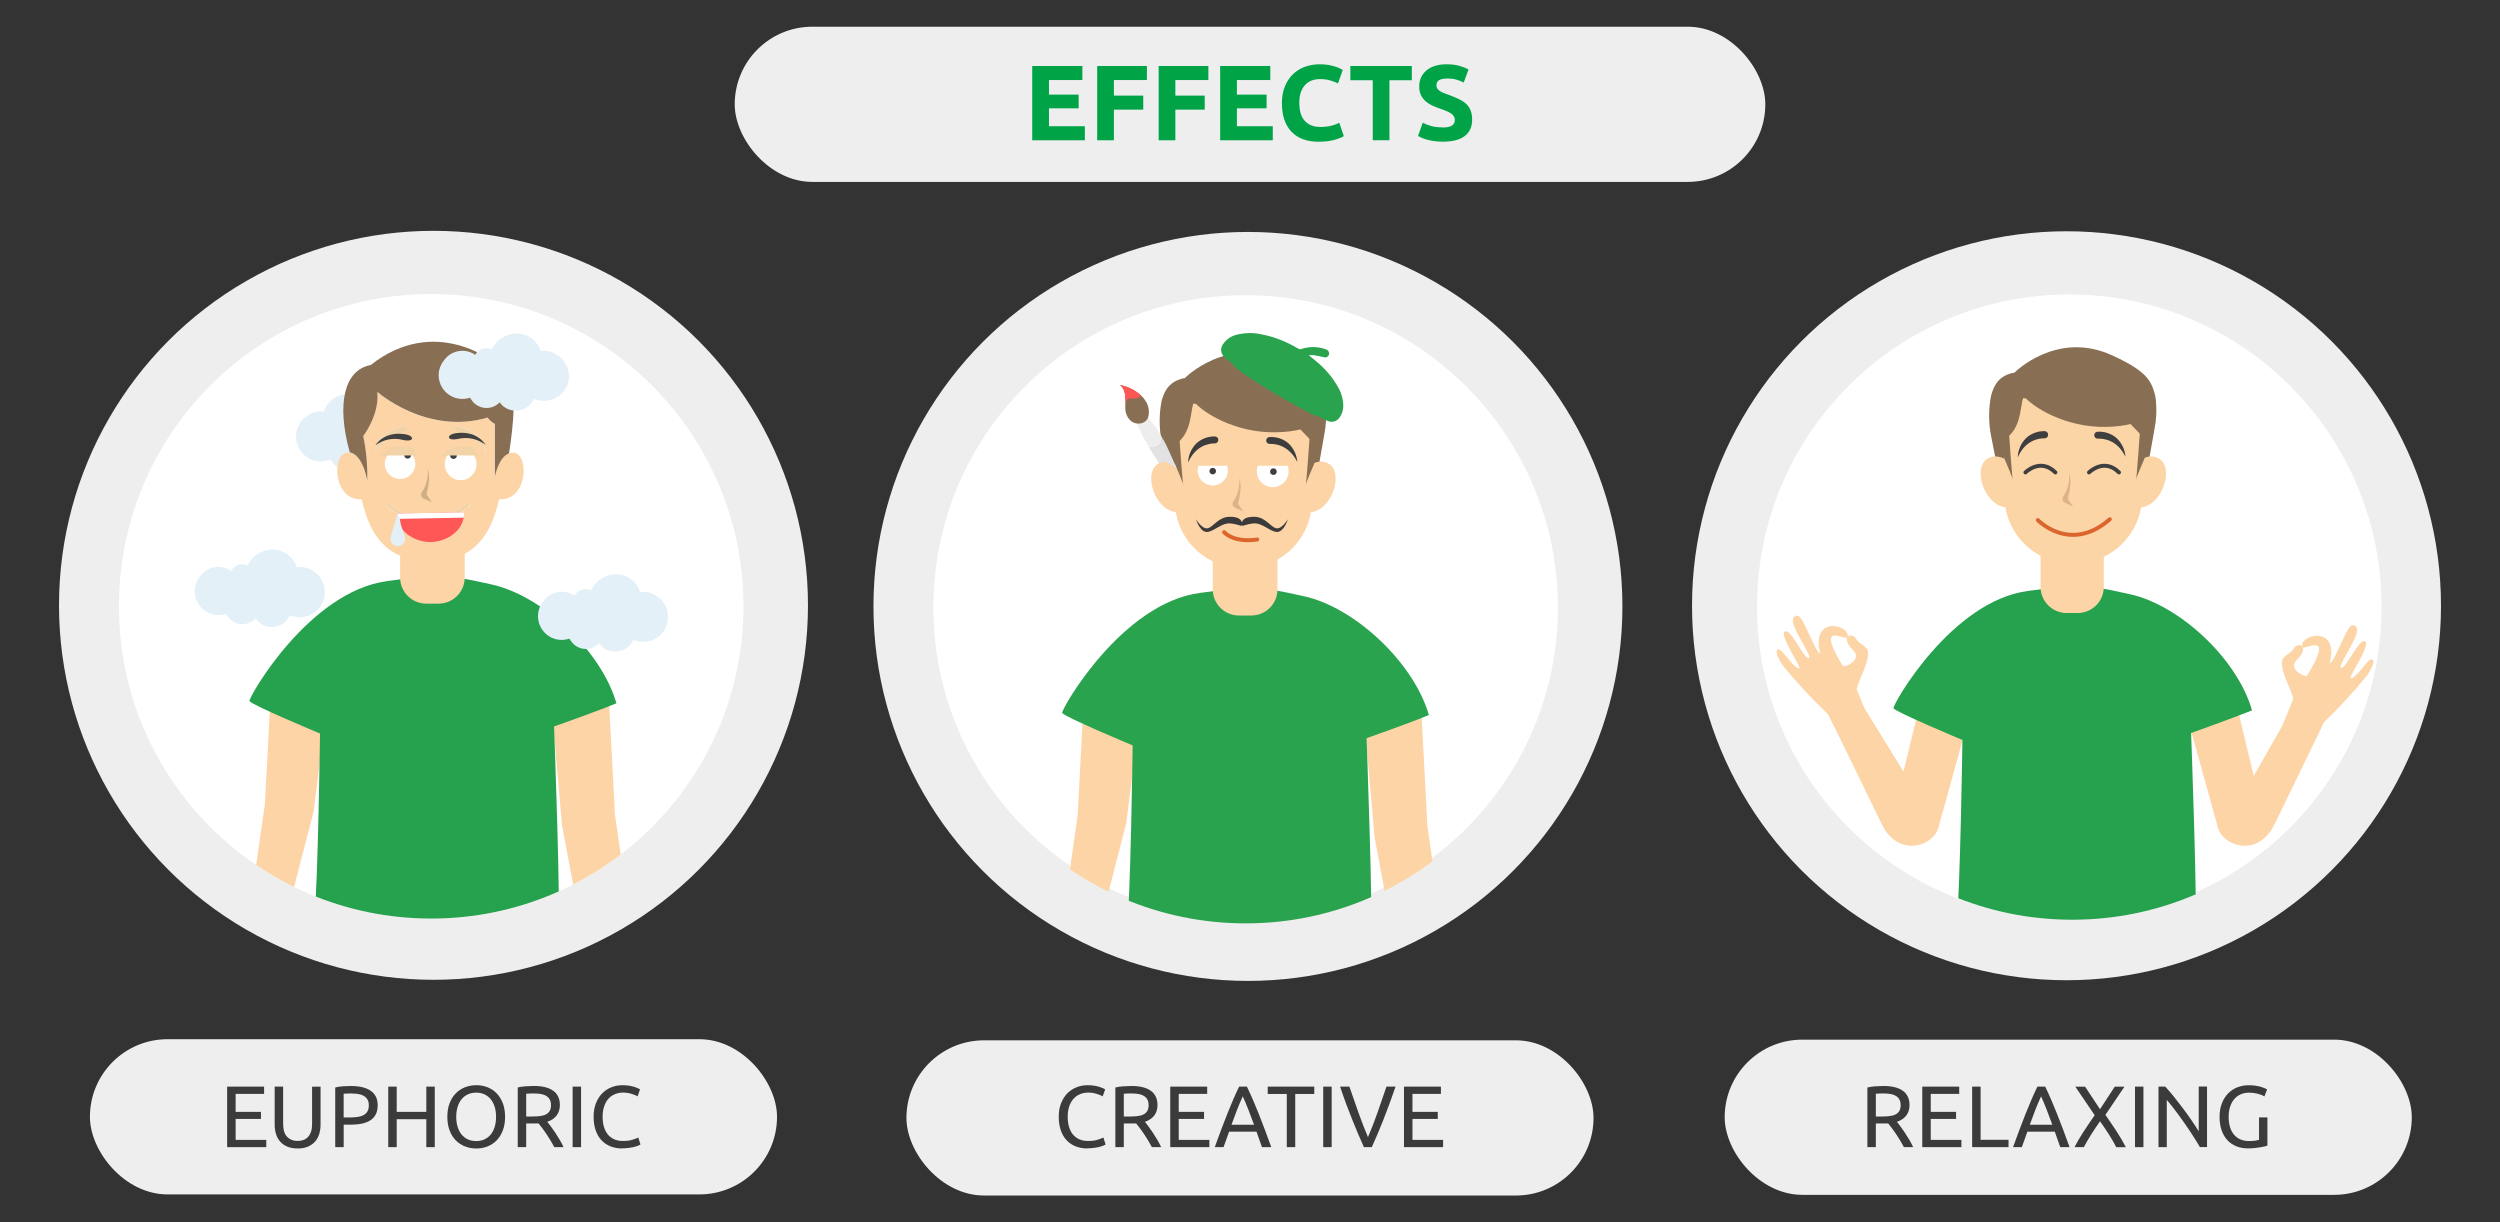 <?xml version="1.0" encoding="UTF-8"?>
<svg id="_Слой_1" data-name="Слой 1" xmlns="http://www.w3.org/2000/svg" width="630" height="308" xmlns:xlink="http://www.w3.org/1999/xlink" viewBox="0 0 630 308">
  <rect x="0" y="0" width="630" height="308" fill="#333333" stroke="none"/>
  <defs>
    <style>
      .cls-1 {
        stroke: #3f3f3f;
      }

      .cls-1, .cls-2, .cls-3, .cls-4 {
        stroke-linecap: round;
        stroke-linejoin: round;
      }

      .cls-1, .cls-2, .cls-3, .cls-4, .cls-5 {
        fill: none;
      }

      .cls-2 {
        stroke: #414141;
      }

      .cls-3 {
        stroke: #db652d;
      }

      .cls-4 {
        stroke: #c06534;
      }

      .cls-6 {
        clip-path: url(#clippath);
      }

      .cls-5, .cls-7, .cls-8, .cls-9, .cls-10, .cls-11, .cls-12, .cls-13, .cls-14, .cls-15, .cls-16, .cls-17, .cls-18, .cls-19, .cls-20, .cls-21, .cls-22, .cls-23, .cls-24, .cls-25, .cls-26, .cls-27, .cls-28, .cls-29 {
        stroke-width: 0px;
      }

      .cls-30 {
        clip-path: url(#clippath-1);
      }

      .cls-31 {
        clip-path: url(#clippath-3);
      }

      .cls-32 {
        clip-path: url(#clippath-2);
      }

      .cls-7 {
        fill: #2aa34f;
      }

      .cls-8 {
        fill: #26a14e;
      }

      .cls-9 {
        fill: #886e52;
      }

      .cls-10 {
        fill: #3b3b3b;
      }

      .cls-11 {
        fill: #3d3d3d;
      }

      .cls-12 {
        fill: #3f3f3f;
      }

      .cls-13 {
        fill: #414141;
      }

      .cls-14 {
        fill: #ddb388;
      }

      .cls-15 {
        fill: #dcb287;
      }

      .cls-16 {
        fill: #cfaf86;
      }

      .cls-17 {
        fill: #cfaf87;
      }

      .cls-18 {
        fill: #806e54;
      }

      .cls-19 {
        fill: #00a447;
      }

      .cls-20 {
        fill: #fff;
      }

      .cls-21 {
        fill: #ededed;
      }

      .cls-22 {
        fill: #f0d2a6;
      }

      .cls-23 {
        fill: #e4f0f8;
      }

      .cls-24 {
        fill: #e2e2e2;
      }

      .cls-25 {
        fill: #fcd4a6;
      }

      .cls-26 {
        fill: #fcd5a7;
      }

      .cls-27 {
        fill: #eee;
      }

      .cls-28 {
        fill: #f1d3a7;
      }

      .cls-29 {
        fill: #ff5656;
      }
    </style>
    <clipPath id="clippath">
      <path class="cls-5" d="m54.75,211.33s20.03,8.14,52.6,8.18c36.18.05,60.24-9.2,60.24-9.2l15.93-162.56-142.93,22.49,14.16,141.09Z"/>
    </clipPath>
    <clipPath id="clippath-1">
      <circle class="cls-5" cx="108.66" cy="152.79" r="78.69"/>
    </clipPath>
    <clipPath id="clippath-2">
      <circle class="cls-5" cx="522.19" cy="153.08" r="78.69"/>
    </clipPath>
    <clipPath id="clippath-3">
      <circle class="cls-5" cx="313.9" cy="154" r="78.69"/>
    </clipPath>
  </defs>
  <g class="cls-6">
    <g>
      <polygon class="cls-25" points="71.02 174.55 69.43 204.85 65.52 232.23 74.19 232.23 80.8 206.7 84.22 179.8 71.02 174.55"/>
      <g>
        <polygon class="cls-25" points="149.7 176.98 151.29 207.28 155.2 234.66 143.58 234.66 138.91 209.81 136.5 182.23 149.7 176.98"/>
        <path class="cls-8" d="m98.02,152.74c11.94-1.58,11.97-1.99,24.46.79,11.82,2.63,25.6,15.46,29.15,27.79-4.72,1.95-14.58,5.41-14.58,5.41,0,0,1.67,45.48.95,46.41-.99,1.3-41.15,3.92-57.1.48.98-10.79,1.42-45.23,1.42-45.23,0,0-16.24-6.78-16.5-7.61-.29-.92,13.87-25.63,32.19-28.05Z"/>
        <path class="cls-25" d="m101.03,142.87h15.14v8.56c0,3.63-2.95,6.58-6.58,6.58h-1.98c-3.63,0-6.58-2.95-6.58-6.58v-8.56h0Z"/>
        <path class="cls-18" d="m128.06,109.13c-.92-3.34-2.1-5.49-9.84-9.01-12.78-5.81-22.39,3.97-22.39,3.97-3.53.66-4.7,2.83-5.38,5.29-.72,2.63-.47,7.27,0,9.26l2.56,12.83,2.46-11.98c2.42-7.88,6.09-11.09,6.09-11.09l11.68-.93,12.39,22.86,2.41-13.53c.31-1.72.43-3.46.34-5.2-.06-1.01-.16-1.88-.32-2.46Z"/>
        <path class="cls-22" d="m95.48,125.27s-3.43-3.36-6.17-1.17c-3.24,2.59.15,11.9,5.89,10.91l.28-9.74Z"/>
        <path class="cls-22" d="m123.17,125.27s3.43-3.36,6.17-1.17c3.24,2.59-.15,11.9-5.89,10.91l-.28-9.74Z"/>
        <path class="cls-22" d="m109.62,147.92h-.63c-8.54,0-15.47-6.93-15.47-15.47v-13.79l4.26-8.68,20.71,1.8,6.6,6.88v13.79c0,8.54-6.93,15.47-15.47,15.47Z"/>
        <path class="cls-17" d="m108.4,127.62s0,.06.01.16c.03.47-.07,1.9-.55,3.17-.25.66-.54,1.19-.84,1.61-.34.49-.17,1.16.37,1.42l1.91.86-1-1.43c-.15-.22-.21-.49-.15-.75.19-.84.58-2.41.55-3.41-.03-1.31-.37-2.18-.37-2.18"/>
        <path class="cls-12" d="m96.99,123.78s.82-2.72,3.07-3.72c2.09-.93,3.73-.62,4.58-.32.37.13.58.52.51.9h0c-.09.46-.55.74-1,.61-1.42-.4-4.45-.73-7.16,2.53Z"/>
        <path class="cls-12" d="m120.27,124.07s-.55-2.78-2.69-4.01c-1.98-1.14-3.65-.99-4.53-.77-.38.09-.63.46-.59.85h0c.05.46.47.79.93.71,1.45-.26,4.5-.28,6.88,3.23Z"/>
        <path class="cls-18" d="m126.01,106.55c-.44.15-14.61-3.78-14.61-3.78l-12.43,3.78s0,0,0,.02c-10.93,2.96-6.11,13.31-6.11,13.31,4.5-2.31,4.17-7.05,5.02-10.45,1.99,2.61,9.61,7.38,18.98,7.2,9.6-.19,10.68-3.92,10.68-3.92,0,0-1.1-6.29-1.54-6.15Z"/>
        <path class="cls-18" d="m93.52,123.92s2.11,4.8,1.96,5.03-.97-11.85-.97-11.85l-1.75,2.64.77,4.19Z"/>
        <path class="cls-18" d="m125.62,123.92s-2.11,4.8-1.96,5.03.97-11.85.97-11.85l1.75,2.64-.77,4.19Z"/>
        <polyline class="cls-2" points="116.02 125.08 113.87 126.86 116.02 128.14"/>
        <polyline class="cls-2" points="101.65 125.08 103.81 126.86 101.65 128.14"/>
        <path class="cls-4" d="m102.84,140.11s6.53-4.08,12.72,0"/>
      </g>
    </g>
  </g>
  <circle class="cls-27" cx="520.76" cy="152.65" r="94.37"/>
  <circle class="cls-20" cx="521.47" cy="152.9" r="78.69"/>
  <rect class="cls-27" x="185.15" y="6.73" width="259.71" height="39.11" rx="19.56" ry="19.56"/>
  <rect class="cls-27" x="228.42" y="262.16" width="173.15" height="39.11" rx="19.56" ry="19.56"/>
  <circle class="cls-27" cx="314.48" cy="152.82" r="94.37"/>
  <circle class="cls-20" cx="313.9" cy="153.08" r="78.69"/>
  <rect class="cls-27" x="434.62" y="261.99" width="173.15" height="39.11" rx="19.56" ry="19.56"/>
  <g>
    <path class="cls-10" d="m478.03,282.7c.23.29.53.68.89,1.16s.73,1,1.11,1.58c.38.58.76,1.18,1.13,1.81.37.63.69,1.24.96,1.83h-2.33c-.29-.56-.61-1.12-.96-1.69-.34-.57-.69-1.12-1.04-1.64-.35-.52-.7-1.01-1.04-1.46-.34-.45-.66-.85-.94-1.19-.19.02-.38.02-.58.02h-2.52v5.96h-2.13v-15.03c.6-.15,1.27-.25,2.01-.3.74-.05,1.42-.08,2.04-.08,2.14,0,3.77.4,4.89,1.21,1.12.81,1.68,2.01,1.68,3.61,0,1.01-.27,1.88-.8,2.6-.54.72-1.32,1.25-2.36,1.61Zm-3.23-7.15c-.91,0-1.61.02-2.09.07v5.74h1.52c.73,0,1.39-.04,1.98-.11.59-.07,1.08-.21,1.48-.42s.72-.5.94-.87.33-.87.33-1.48c0-.57-.11-1.05-.33-1.43-.22-.38-.52-.68-.89-.9-.37-.22-.81-.37-1.32-.46-.51-.09-1.04-.13-1.62-.13Z"/>
    <path class="cls-10" d="m484.41,289.08v-15.25h9.31v1.83h-7.17v4.53h6.38v1.78h-6.38v5.28h7.72v1.83h-9.86Z"/>
    <path class="cls-10" d="m506.15,287.23v1.85h-9.17v-15.25h2.13v13.4h7.04Z"/>
    <path class="cls-10" d="m519.19,289.08c-.25-.66-.48-1.31-.7-1.95-.22-.64-.45-1.29-.68-1.95h-6.91l-1.39,3.89h-2.22c.59-1.61,1.14-3.11,1.65-4.48.51-1.37,1.01-2.67,1.51-3.91.49-1.23.98-2.41,1.46-3.53.48-1.12.99-2.23,1.52-3.33h1.96c.53,1.1,1.03,2.21,1.52,3.33.48,1.12.97,2.3,1.46,3.53.49,1.23.99,2.53,1.51,3.91.51,1.37,1.06,2.86,1.65,4.48h-2.33Zm-2-5.65c-.47-1.28-.94-2.51-1.4-3.71-.46-1.2-.94-2.34-1.44-3.44-.51,1.1-1,2.25-1.46,3.44-.46,1.2-.92,2.43-1.38,3.71h5.68Z"/>
    <path class="cls-10" d="m533.29,289.08c-.22-.44-.48-.93-.79-1.46-.31-.54-.65-1.09-1.01-1.67-.37-.58-.75-1.16-1.14-1.74-.4-.58-.78-1.12-1.14-1.64-.37.51-.75,1.06-1.14,1.64-.4.58-.77,1.16-1.13,1.74s-.7,1.14-1.01,1.67c-.32.54-.58,1.02-.8,1.46h-2.35c.66-1.29,1.43-2.6,2.3-3.94.87-1.33,1.8-2.71,2.78-4.11l-4.88-7.19h2.46l3.76,5.68,3.72-5.68h2.44l-4.8,7.11c1,1.42,1.94,2.81,2.82,4.16.88,1.35,1.66,2.68,2.33,3.98h-2.4Z"/>
    <path class="cls-10" d="m538.02,273.83h2.13v15.25h-2.13v-15.25Z"/>
    <path class="cls-10" d="m554.39,289.08c-.32-.54-.69-1.15-1.11-1.83-.42-.67-.87-1.38-1.35-2.1-.48-.73-.99-1.46-1.51-2.21-.52-.75-1.04-1.47-1.55-2.17-.51-.7-1.01-1.35-1.5-1.97-.48-.62-.93-1.16-1.34-1.63v11.9h-2.09v-15.25h1.69c.69.73,1.43,1.59,2.21,2.56.78.98,1.56,1.98,2.33,3.01.77,1.03,1.5,2.05,2.18,3.05.68,1,1.26,1.88,1.73,2.66v-11.29h2.09v15.25h-1.78Z"/>
    <path class="cls-10" d="m569.26,281.58h2.13v7.13c-.18.06-.43.12-.76.2-.33.07-.71.15-1.14.22s-.91.14-1.42.19c-.51.05-1.03.08-1.56.08-1.07,0-2.05-.18-2.93-.53-.88-.35-1.64-.87-2.27-1.54-.63-.67-1.12-1.5-1.46-2.49-.34-.98-.52-2.11-.52-3.39s.19-2.41.58-3.4.91-1.82,1.57-2.5c.66-.67,1.43-1.19,2.32-1.54.89-.35,1.84-.53,2.85-.53.69,0,1.3.04,1.84.13s.99.19,1.38.31c.38.12.69.24.94.35s.41.21.5.26l-.68,1.78c-.43-.28-.99-.51-1.69-.69-.7-.18-1.42-.27-2.16-.27-.78,0-1.49.14-2.12.42-.64.28-1.18.68-1.63,1.21-.45.53-.8,1.17-1.04,1.92-.25.75-.37,1.6-.37,2.54s.11,1.74.32,2.49c.21.75.54,1.39.97,1.93.43.54.97.95,1.61,1.24.64.29,1.39.44,2.25.44.62,0,1.14-.03,1.57-.1.43-.07.74-.13.94-.19v-5.68Z"/>
  </g>
  <rect class="cls-27" x="22.66" y="261.88" width="173.15" height="39.11" rx="19.56" ry="19.56"/>
  <g>
    <path class="cls-10" d="m57.24,289.08v-15.25h9.31v1.83h-7.17v4.53h6.38v1.78h-6.38v5.28h7.72v1.83h-9.86Z"/>
    <path class="cls-10" d="m75,289.41c-1,0-1.86-.15-2.6-.46-.73-.31-1.33-.73-1.8-1.27s-.82-1.17-1.04-1.9c-.23-.73-.34-1.53-.34-2.38v-9.57h2.13v9.33c0,1.53.34,2.63,1.01,3.32s1.55,1.04,2.64,1.04c.54,0,1.04-.09,1.48-.25s.83-.43,1.16-.78c.32-.35.57-.8.75-1.35.18-.55.26-1.21.26-1.97v-9.33h2.13v9.57c0,.85-.11,1.64-.34,2.38-.23.73-.58,1.37-1.06,1.9s-1.08.96-1.8,1.27c-.73.31-1.59.46-2.58.46Z"/>
    <path class="cls-10" d="m88.51,273.68c2.14,0,3.79.41,4.94,1.22,1.15.81,1.73,2.03,1.73,3.64,0,.88-.16,1.63-.47,2.25-.32.62-.77,1.13-1.36,1.52-.59.39-1.32.67-2.17.85s-1.81.26-2.88.26h-1.69v5.65h-2.13v-15.03c.6-.15,1.27-.25,2.01-.3.74-.05,1.42-.08,2.04-.08Zm.18,1.87c-.91,0-1.61.02-2.09.07v5.98h1.61c.73,0,1.39-.05,1.98-.14.59-.09,1.08-.26,1.48-.48.4-.23.71-.54.94-.93.22-.4.33-.9.33-1.52s-.11-1.07-.34-1.45c-.23-.38-.54-.69-.92-.91-.39-.23-.84-.38-1.35-.47-.51-.09-1.06-.13-1.63-.13Z"/>
    <path class="cls-10" d="m107.43,273.83h2.13v15.25h-2.13v-7.04h-7.46v7.04h-2.13v-15.25h2.13v6.36h7.46v-6.36Z"/>
    <path class="cls-10" d="m112.73,281.45c0-1.31.19-2.46.58-3.46.39-1,.92-1.83,1.58-2.5.67-.67,1.44-1.17,2.33-1.51.89-.34,1.83-.51,2.83-.51s1.91.17,2.78.51c.87.34,1.64.84,2.3,1.51.66.67,1.18,1.5,1.57,2.5.39,1,.58,2.15.58,3.46s-.19,2.46-.58,3.45c-.39,1-.91,1.83-1.57,2.5-.66.67-1.43,1.17-2.3,1.51-.87.34-1.8.51-2.78.51s-1.94-.17-2.83-.51c-.89-.34-1.67-.84-2.33-1.51-.67-.67-1.2-1.5-1.58-2.5-.39-1-.58-2.15-.58-3.45Zm2.24,0c0,.92.12,1.76.35,2.52.23.76.57,1.4,1,1.93s.96.94,1.58,1.22c.62.29,1.32.43,2.1.43s1.47-.14,2.09-.43c.62-.29,1.14-.69,1.57-1.22s.77-1.17,1-1.93c.23-.75.35-1.59.35-2.52s-.12-1.76-.35-2.52-.57-1.4-1-1.93c-.43-.53-.96-.93-1.57-1.22-.62-.29-1.31-.43-2.09-.43s-1.48.14-2.1.43c-.62.29-1.15.69-1.58,1.22-.43.53-.77,1.17-1,1.93s-.35,1.6-.35,2.52Z"/>
    <path class="cls-10" d="m137.92,282.7c.23.29.53.68.89,1.15s.73,1,1.11,1.58c.38.58.76,1.19,1.13,1.81.37.63.69,1.24.96,1.83h-2.33c-.29-.56-.61-1.12-.96-1.69-.34-.57-.69-1.12-1.04-1.64-.35-.52-.7-1.01-1.04-1.46-.35-.46-.66-.85-.94-1.19-.19.02-.38.02-.58.02h-2.52v5.96h-2.13v-15.03c.6-.15,1.27-.25,2.01-.3.74-.05,1.42-.08,2.04-.08,2.14,0,3.77.4,4.89,1.21s1.68,2.01,1.68,3.61c0,1.01-.27,1.88-.8,2.6-.54.72-1.32,1.25-2.37,1.61Zm-3.23-7.15c-.91,0-1.61.02-2.09.07v5.74h1.52c.73,0,1.39-.04,1.98-.11.59-.07,1.08-.21,1.48-.42s.71-.49.94-.87c.22-.37.33-.87.33-1.48,0-.57-.11-1.05-.33-1.43-.22-.38-.52-.68-.89-.9s-.81-.37-1.32-.46c-.51-.09-1.04-.13-1.62-.13Z"/>
    <path class="cls-10" d="m144.3,273.83h2.13v15.25h-2.13v-15.25Z"/>
    <path class="cls-10" d="m156.77,289.41c-1.07,0-2.05-.18-2.93-.53-.88-.35-1.64-.87-2.27-1.54-.63-.67-1.12-1.51-1.46-2.5s-.52-2.12-.52-3.4.19-2.41.58-3.4c.39-.99.91-1.82,1.57-2.5.66-.67,1.43-1.19,2.31-1.54.88-.35,1.82-.53,2.82-.53.63,0,1.2.04,1.71.13s.95.19,1.32.31c.37.12.68.24.91.35.23.12.4.21.48.26l-.62,1.76c-.13-.09-.32-.18-.57-.29-.25-.1-.53-.21-.85-.31-.32-.1-.66-.19-1.03-.25s-.75-.1-1.13-.1c-.81,0-1.53.14-2.18.42-.65.28-1.2.68-1.65,1.21-.46.53-.8,1.17-1.04,1.93-.24.75-.36,1.6-.36,2.54s.11,1.74.32,2.48c.21.75.53,1.39.96,1.93.42.54.96.95,1.59,1.24.64.29,1.38.44,2.23.44.98,0,1.8-.1,2.44-.31s1.13-.39,1.45-.55l.55,1.76c-.1.07-.29.16-.55.27-.26.11-.59.22-.99.32-.4.1-.86.19-1.39.26-.53.07-1.1.11-1.72.11Z"/>
  </g>
  <circle class="cls-27" cx="109.24" cy="152.54" r="94.37"/>
  <circle class="cls-20" cx="108.66" cy="152.79" r="78.69"/>
  <g>
    <path class="cls-10" d="m273.98,289.41c-1.07,0-2.05-.18-2.93-.53-.88-.35-1.64-.87-2.27-1.54-.63-.67-1.12-1.51-1.46-2.5-.34-.99-.52-2.12-.52-3.4s.19-2.41.58-3.4.91-1.82,1.57-2.5c.66-.67,1.43-1.19,2.31-1.54.88-.35,1.82-.53,2.82-.53.63,0,1.2.04,1.71.13s.95.19,1.32.31c.37.12.68.24.91.35.23.12.4.21.48.26l-.62,1.76c-.13-.09-.32-.18-.57-.29-.25-.1-.53-.21-.85-.31s-.66-.19-1.03-.25c-.37-.07-.75-.1-1.13-.1-.81,0-1.53.14-2.18.42-.65.28-1.2.68-1.65,1.21-.46.53-.8,1.17-1.05,1.92-.24.75-.36,1.6-.36,2.54s.11,1.74.32,2.49c.21.75.53,1.39.96,1.93.43.54.96.95,1.6,1.24.64.29,1.38.44,2.23.44.98,0,1.8-.1,2.44-.31s1.13-.39,1.45-.55l.55,1.76c-.1.07-.29.17-.55.27-.26.11-.59.22-.99.32-.4.1-.86.19-1.39.26-.53.07-1.1.11-1.72.11Z"/>
    <path class="cls-10" d="m288.52,282.7c.23.29.53.68.89,1.16s.73,1,1.11,1.58c.38.58.76,1.18,1.13,1.81.37.63.69,1.24.96,1.83h-2.33c-.29-.56-.61-1.12-.96-1.69-.34-.57-.69-1.12-1.04-1.64-.35-.52-.7-1.01-1.04-1.46-.34-.45-.66-.85-.94-1.19-.19.02-.38.02-.58.02h-2.52v5.96h-2.13v-15.03c.6-.15,1.27-.25,2.01-.3.74-.05,1.42-.08,2.04-.08,2.14,0,3.77.4,4.89,1.21,1.12.81,1.68,2.01,1.68,3.61,0,1.01-.27,1.88-.8,2.6-.54.72-1.32,1.25-2.36,1.61Zm-3.23-7.15c-.91,0-1.61.02-2.09.07v5.74h1.52c.73,0,1.39-.04,1.98-.11.59-.07,1.08-.21,1.48-.42s.72-.5.94-.87.33-.87.33-1.48c0-.57-.11-1.05-.33-1.43-.22-.38-.52-.68-.89-.9-.37-.22-.81-.37-1.32-.46-.51-.09-1.04-.13-1.62-.13Z"/>
    <path class="cls-10" d="m294.9,289.08v-15.25h9.31v1.83h-7.17v4.53h6.38v1.78h-6.38v5.28h7.72v1.83h-9.86Z"/>
    <path class="cls-10" d="m318.02,289.08c-.25-.66-.48-1.31-.7-1.95-.22-.64-.45-1.29-.68-1.95h-6.91l-1.39,3.89h-2.22c.59-1.61,1.14-3.11,1.65-4.48.51-1.37,1.02-2.67,1.51-3.91.49-1.23.98-2.41,1.46-3.53.48-1.12.99-2.23,1.52-3.33h1.96c.53,1.1,1.03,2.21,1.52,3.33.48,1.12.97,2.3,1.46,3.53.49,1.23.99,2.53,1.51,3.91.51,1.37,1.06,2.86,1.65,4.48h-2.33Zm-2-5.65c-.47-1.28-.93-2.51-1.4-3.71-.46-1.2-.94-2.34-1.44-3.44-.51,1.1-1,2.25-1.46,3.44-.46,1.2-.92,2.43-1.38,3.71h5.68Z"/>
    <path class="cls-10" d="m331.2,273.83v1.85h-4.8v13.4h-2.13v-13.4h-4.8v-1.85h11.73Z"/>
    <path class="cls-10" d="m333.45,273.83h2.13v15.25h-2.13v-15.25Z"/>
    <path class="cls-10" d="m351.68,273.83c-.56,1.61-1.09,3.11-1.59,4.48-.51,1.37-1,2.67-1.49,3.9-.48,1.23-.96,2.41-1.44,3.53s-.96,2.23-1.46,3.33h-2c-.5-1.1-.99-2.21-1.46-3.33s-.96-2.3-1.45-3.53c-.49-1.23-.99-2.53-1.51-3.9-.51-1.37-1.04-2.86-1.58-4.48h2.35c.79,2.32,1.57,4.55,2.33,6.69s1.55,4.15,2.35,6.03c.81-1.86,1.59-3.87,2.35-6.02s1.53-4.38,2.31-6.7h2.29Z"/>
    <path class="cls-10" d="m353.8,289.08v-15.25h9.31v1.83h-7.17v4.53h6.38v1.78h-6.38v5.28h7.72v1.83h-9.86Z"/>
  </g>
  <g>
    <path class="cls-19" d="m260.12,35.34v-18.71h12.64v3.54h-8.42v3.67h7.48v3.46h-7.48v4.51h9.04v3.54h-13.26Z"/>
    <path class="cls-19" d="m276.49,35.34v-18.71h12.53v3.54h-8.32v3.92h7.4v3.54h-7.4v7.72h-4.21Z"/>
    <path class="cls-19" d="m291.98,35.34v-18.71h12.53v3.54h-8.32v3.92h7.4v3.54h-7.4v7.72h-4.21Z"/>
    <path class="cls-19" d="m307.48,35.34v-18.71h12.64v3.54h-8.42v3.67h7.48v3.46h-7.48v4.51h9.04v3.54h-13.26Z"/>
    <path class="cls-19" d="m332.38,35.72c-3.04,0-5.36-.85-6.95-2.54-1.59-1.69-2.39-4.09-2.39-7.21,0-1.55.24-2.93.73-4.14s1.15-2.24,2-3.08c.85-.84,1.85-1.47,3.02-1.9s2.44-.65,3.81-.65c.79,0,1.51.06,2.16.17.65.12,1.21.25,1.7.41.49.15.89.31,1.22.47.32.16.56.29.7.38l-1.21,3.4c-.58-.31-1.25-.57-2.01-.78-.77-.22-1.63-.32-2.61-.32-.65,0-1.28.11-1.9.32s-1.17.56-1.65,1.04-.86,1.09-1.15,1.85c-.29.76-.43,1.67-.43,2.75,0,.86.09,1.67.28,2.42.19.75.49,1.39.92,1.93.42.54.98.97,1.66,1.28.68.32,1.51.47,2.48.47.61,0,1.16-.04,1.65-.11.49-.07.92-.16,1.3-.26.38-.1.71-.21,1-.34s.55-.24.78-.35l1.16,3.38c-.59.36-1.43.68-2.51.97-1.08.29-2.33.43-3.75.43Z"/>
    <path class="cls-19" d="m355.78,16.63v3.59h-5.64v15.12h-4.21v-15.12h-5.64v-3.59h15.5Z"/>
    <path class="cls-19" d="m363.59,32.13c.59,0,1.08-.05,1.47-.15s.7-.23.93-.41c.23-.17.4-.37.49-.61.09-.23.13-.5.13-.78,0-.61-.29-1.12-.86-1.53s-1.57-.84-2.97-1.31c-.61-.22-1.22-.46-1.84-.74-.61-.28-1.16-.63-1.65-1.05-.49-.42-.88-.94-1.19-1.54-.31-.6-.46-1.34-.46-2.2s.16-1.64.49-2.33c.32-.69.78-1.28,1.38-1.77.59-.49,1.31-.86,2.16-1.12.85-.26,1.8-.39,2.86-.39,1.26,0,2.35.13,3.27.4.92.27,1.67.57,2.27.89l-1.21,3.32c-.52-.27-1.1-.51-1.74-.71s-1.41-.31-2.31-.31c-1.01,0-1.73.14-2.17.42-.44.28-.66.71-.66,1.28,0,.34.08.63.24.86.16.23.39.45.69.63.3.19.64.36,1.03.51.39.15.81.31,1.28.47.97.36,1.82.72,2.54,1.07.72.35,1.32.76,1.8,1.23.48.47.83,1.02,1.07,1.65.23.63.35,1.39.35,2.29,0,1.75-.61,3.1-1.84,4.06-1.22.96-3.07,1.44-5.54,1.44-.83,0-1.58-.05-2.24-.15-.67-.1-1.26-.22-1.77-.36-.51-.14-.96-.3-1.32-.46-.37-.16-.68-.32-.93-.46l1.19-3.35c.56.31,1.25.58,2.07.82.82.24,1.82.36,3.01.36Z"/>
  </g>
  <path class="cls-5" d="m48.75,217.89s22.13,8.99,58.11,9.04c39.97.05,66.54-10.16,66.54-10.16l17.6-179.58L33.11,62.03l15.64,155.86Z"/>
  <g class="cls-30">
    <g>
      <path class="cls-23" d="m81.84,148.71c-.14-1.65-.91-3.18-2.14-4.28l-1.37-.92c-1.03-.51-2.17-.73-3.31-.64l-.26.06c-.02-.05-.04-.11-.05-.16-1.17-3.35-4.84-5.11-8.18-3.93,0,0,0,0,0,0-.17.06-.33.12-.49.2-1.51.59-2.74,1.72-3.45,3.17-.05.1-.1.21-.14.31-.25-.11-.5-.2-.77-.26-1.11-.21-2.24.17-3,1-.17.19-.31.4-.43.63-2.36-1.65-5.58-1.27-7.48.89l-.25.31c-2.16,2.52-1.86,6.3.65,8.46,1.6,1.37,3.79,1.8,5.79,1.14.08.16.18.32.28.48l.1.11c.44.65,1.04,1.17,1.74,1.53,1.46.72,3.2.61,4.56-.3.27-.19.53-.41.76-.65l.76.86c.63.6,1.41,1.02,2.26,1.22.47.06.95.08,1.42.08l1.25-.26c1.3-.45,2.36-1.43,2.9-2.7.95.4,1.97.57,3,.5l1.61-.34c2.71-.95,4.45-3.6,4.23-6.47l.02-.04Z"/>
      <polygon class="cls-25" points="68.47 169.95 66.76 202.59 62.55 232.09 71.89 232.09 79.01 204.58 82.7 175.6 68.47 169.95"/>
      <polygon class="cls-25" points="153.25 172.57 154.96 205.21 159.17 234.71 146.65 234.71 141.62 207.93 139.03 178.21 153.25 172.57"/>
      <path class="cls-8" d="m97.57,146.44c12.86-1.7,12.9-2.14,26.35.85,12.74,2.83,27.59,16.66,31.42,29.94-5.09,2.1-15.71,5.84-15.71,5.84,0,0,1.8,49,1,50-1.07,1.39-44.34,4.22-61.52.51,1.06-11.62,1.54-48.73,1.54-48.73,0,0-17.5-7.3-17.78-8.19s14.97-27.61,34.7-30.22Z"/>
      <path class="cls-25" d="m100.8,135.81h16.31v9.73c0,3.63-2.95,6.57-6.58,6.58h-3.12c-3.63,0-6.58-2.95-6.58-6.58h0v-9.73h-.03Z"/>
      <g>
        <path class="cls-23" d="m74.62,109.53c.13-1.65.9-3.18,2.14-4.27l1.36-.92c1.02-.51,2.17-.73,3.31-.64h.27v-.16c.75-2.14,2.59-3.73,4.82-4.16,2.96-.52,5.92.94,7.31,3.61.05.1.1.2.14.31.24-.13.5-.21.77-.26,1.11-.22,2.25.16,3,1,.17.19.31.4.42.63.65-.46,1.39-.78,2.17-.93.98-.2,2-.12,2.94.22.92.32,1.73.87,2.38,1.6l.25.31c2.15,2.53,1.84,6.31-.69,8.46-1.58,1.34-3.74,1.77-5.71,1.14h0c-.09.16-.18.33-.28.49l-.1.11c-.91,1.36-2.48,2.12-4.11,2-.78-.07-1.54-.33-2.19-.77-.28-.19-.53-.4-.76-.64-.26.28-.51.57-.76.86-.66.57-1.46.97-2.32,1.14-.47.06-.95.08-1.42.08l-1.25-.26c-1.3-.46-2.35-1.45-2.9-2.71-.95.4-1.97.58-3,.51l-1.61-.34c-1.03-.37-1.94-.99-2.67-1.8-1.09-1.28-1.63-2.94-1.51-4.61Z"/>
        <g>
          <path class="cls-23" d="m99.97,115.3l.1-.11c.1-.16.19-.33.28-.49,2.08.73,4.39.25,6-1.26-1.5,2.08-4.17,2.95-6.61,2.16l.23-.3Z"/>
          <path class="cls-23" d="m92.87,115.89c.23.24.48.46.76.65,1.36.91,3.1,1.02,4.56.3.33-.18.65-.39.94-.63-.92,1.32-2.47,2.06-4.07,1.94-.78-.07-1.54-.33-2.19-.77-.28-.18-.53-.4-.75-.64l.75-.85Z"/>
        </g>
      </g>
      <path class="cls-25" d="m129.41,114.08c-.4-.03-.8.03-1.18.17-2.69,1-3.58,5.91-3.58,5.91v-13.34c-.72-.38-1.35-.93-1.83-1.59-15.43,4.53-27.79-6.52-27.79-6.52.61,5.76-3.55,11.14-3.55,11.14.77,3.7,1.11,7.48,1,11.26-.34-2-1.38-5.83-3.69-6.86-.4-.16-.84-.23-1.27-.2-3.88.15-3.76,12.08,3.63,11.78,2.08,9.3,6.49,15.6,17.3,15.6s15.22-6.3,17.31-15.6c7.44.33,7.56-11.6,3.65-11.75Zm-34.89,0s.24-4.44,5.72-6.31c2.88-1,3.52.83.37,1.59-2.62.59-4.85,2.32-6.06,4.72h-.03Zm23.67,13.55c-2.98,2.38-6.66,3.72-10.47,3.8-3.77-.05-7.41-1.41-10.29-3.84-.19-.19-.19-.49,0-.68,0,0,0,0,0,0h0c.19-.19.5-.19.69,0,.35.33,8.72,8,19.51,0,.21-.16.51-.12.67.09,0,0,0,0,0,0,.16.22.12.52-.1.69,0,0,0,0,0,0l-.02-.07Zm-1.78-18.27c-3.15-.76-2.51-2.57.37-1.59,5.48,1.87,5.72,6.31,5.72,6.31-1.22-2.41-3.46-4.14-6.09-4.72Z"/>
      <path class="cls-9" d="m92.53,121.14c.11-3.78-.23-7.56-1-11.26,0,0,4.16-5.38,3.55-11.14,0,0,12.36,11,27.79,6.49.48.66,1.11,1.21,1.83,1.59v13.34s.89-4.92,3.58-5.91h0c1.1-7.22,2.2-16.71-.74-20.26-2.94-3.55-18.13-14.59-34.13-2-6.61,1.23-8.69,9.67-5.27,22,.25.05.49.13.72.24,2.29,1.08,3.33,4.91,3.67,6.91Z"/>
      <path class="cls-28" d="m117.64,126.89c-10.79,8-19.16.37-19.51,0-.19-.19-.5-.19-.69,0-.19.18-.19.48,0,.66,0,0,0,0,0,0h0c2.88,2.43,6.52,3.79,10.29,3.84,3.81-.08,7.49-1.42,10.47-3.8.22-.16.26-.47.1-.69,0,0,0,0,0,0-.16-.21-.46-.26-.67-.11,0,0,0,0,0,0h0l.02.08Z"/>
      <path class="cls-28" d="m116.74,107.77c-2.88-1-3.52.83-.37,1.59,2.63.58,4.87,2.31,6.09,4.72,0,0-.24-4.44-5.72-6.31Z"/>
      <path class="cls-28" d="m100.27,107.77c-5.48,1.87-5.72,6.31-5.72,6.31,1.22-2.41,3.46-4.14,6.09-4.72,3.15-.76,2.51-2.57-.37-1.59Z"/>
      <path class="cls-13" d="m115.11,109.13c-2.78.33-2.6,2.09.33,1.47,2.42-.57,4.97-.01,6.94,1.51,0,0-1.97-3.6-7.27-2.98Z"/>
      <path class="cls-13" d="m101.9,109.4c-5.27-.74-7.3,2.81-7.3,2.81,1.99-1.48,4.54-1.98,6.94-1.35,2.87.67,3.12-1.08.36-1.46Z"/>
      <path class="cls-29" d="m116.97,129.15c0,.44-.03.87-.11,1.3-.29,1.41-1.01,2.69-2.06,3.68-3.52,3.19-8.86,3.29-12.49.23-1.09-.94-1.86-2.2-2.19-3.6-.1-.43-.16-.86-.16-1.3v-.06l17-.31s.01.04,0,.06Z"/>
      <path class="cls-20" d="m116.97,129.15c0,.44-.03.87-.11,1.3l-16.74.31c-.1-.43-.16-.86-.16-1.3v-.06l17-.31s.01.04,0,.06Z"/>
      <path class="cls-23" d="m143.3,94.24c-.14-1.65-.91-3.18-2.14-4.28l-1.37-.91c-1.02-.52-2.17-.74-3.31-.65l-.26.06c-.01-.05-.01-.11,0-.16-.37-1.04-1-1.96-1.82-2.69-.85-.75-1.89-1.26-3-1.48-2.96-.51-5.91.95-7.3,3.61,0,.1-.1.21-.14.31-.24-.12-.5-.2-.77-.25-1.11-.21-2.24.17-3,1-.17.19-.32.4-.43.63-2.35-1.66-5.58-1.28-7.48.89l-.25.31c-.7.8-1.18,1.77-1.38,2.81-.61,3.26,1.55,6.39,4.8,6.99,1.01.19,2.05.11,3.02-.21.08.16.18.32.28.48l.1.12c.43.65,1.04,1.18,1.74,1.52,1.46.72,3.2.61,4.56-.3.27-.19.53-.41.76-.65l.76.86c.66.58,1.46.97,2.32,1.14.47.06.94.09,1.41.09l1.26-.27c1.3-.45,2.36-1.43,2.9-2.7.95.4,1.97.57,3,.5l1.61-.34c2.71-.95,4.45-3.6,4.23-6.47l-.1.04Z"/>
      <path class="cls-20" d="m96.97,117.01c.08,2.12,1.87,3.78,4,3.7,2.12-.08,3.78-1.87,3.7-4-.08-2.07-1.78-3.7-3.84-3.7-2.16.04-3.89,1.82-3.85,3.99,0,0,0,0,0,.01Z"/>
      <circle class="cls-13" cx="102.73" cy="114.73" r=".84"/>
      <path class="cls-20" d="m116.23,113.01c-2.21-.09-4.07,1.63-4.15,3.84-.09,2.21,1.63,4.07,3.84,4.15,2.21.09,4.07-1.63,4.15-3.84,0,0,0,0,0-.01,0-.05,0-.09,0-.14.04-2.16-1.68-3.95-3.84-4Z"/>
      <path class="cls-23" d="m100.15,129.49c.34.45.57.99.66,1.55.05.28.19,1.11.19,1.11l1,3.07c.3.97-.23,2-1.19,2.31-.16.05-.32.08-.49.09h0c-1.01.06-1.87-.72-1.93-1.72-.01-.22.01-.44.08-.65l1.68-5.76Z"/>
      <polygon class="cls-28" points="95.7 114.77 105.3 114.77 103.65 112.69 98.8 112.59 95.7 114.77"/>
      <circle class="cls-13" cx="114.28" cy="114.81" r=".84"/>
      <polygon class="cls-28" points="111.12 114.77 120.72 114.77 119.07 112.69 114.23 112.59 111.12 114.77"/>
      <path class="cls-16" d="m107.84,118.61v.18c0,1.19-.2,2.36-.61,3.48-.23.63-.54,1.23-.92,1.78-.34.47-.23,1.13.25,1.46,0,0,.02.01.02.02.04.04.09.07.14.09l2.11.94-1.1-1.58c-.17-.24-.23-.54-.17-.83.33-1.23.54-2.49.61-3.76-.02-.82-.15-1.63-.41-2.4"/>
      <path class="cls-23" d="m168.33,154.97c-.13-1.65-.89-3.18-2.13-4.27l-1.37-.92c-1.03-.51-2.17-.73-3.31-.64h-.27v-.16c-.36-1.04-.99-1.96-1.81-2.69-1.89-1.64-4.57-2.03-6.85-1-1.51.59-2.74,1.72-3.46,3.17,0,.1-.09.2-.14.31-.24-.13-.5-.22-.77-.26-1.11-.21-2.24.16-3,1-.17.19-.31.4-.42.63-2.35-1.66-5.58-1.28-7.48.89l-.26.3c-2.18,2.5-1.92,6.29.58,8.47.79.69,1.75,1.16,2.78,1.36,1.03.19,2.1.11,3.09-.23.08.17.17.33.28.49l.09.11c1.4,2.08,4.22,2.63,6.3,1.23,0,0,0,0,0,0,.28-.19.53-.41.76-.65l.76.87c.66.57,1.46.97,2.32,1.14.47.06.94.08,1.41.08l1.26-.27c.8-.29,1.51-.77,2.08-1.4.33-.39.61-.83.82-1.3.94.41,1.97.58,3,.5l1.61-.33c1.02-.37,1.94-.99,2.66-1.8,1.07-1.29,1.59-2.95,1.46-4.62Z"/>
    </g>
  </g>
  <g class="cls-32">
    <g>
      <path class="cls-25" d="m455.57,165.81c1.88.65-3.41-6.37-3.76-9.18-.16-1.27.95-2,1.79-1.09,1.35,1.44,4,8.91,5.12,9.22-2.56-10.05,7.92-7.2,6.85-4.13-.36,1-8.43-4.59-1.17,7.18.36.58,5-1.53,2.64-3.89-3.65-3.6-.19-4.84.83-2.75.46,1,2.7,1.66,2.84,3,.34,3.13-2.43,7-2.81,9.59l5.79,14.14-4.53,8.64s-8-15.79-8.66-16.72c-4-3.79-7.75-7.83-11.22-12.11-1.93-2.78-2-4.54-.69-3.9.84.42,3.87,5,4.83,4.59.6-.25-5.11-8.32-3.66-9.25s4.53,6.22,5.81,6.66Z"/>
      <path class="cls-25" d="m590.22,168.23c-1.87.65,3.41-6.38,3.76-9.18.16-1.27-.95-2-1.79-1.1-1.35,1.45-4,8.92-5.11,9.23,2.55-10-7.93-7.2-6.86-4.13.36,1,8.44-4.59,1.17,7.18-.36.58-5-1.53-2.64-3.89,3.65-3.6.19-4.84-.82-2.75-.47.94-2.7,1.66-2.84,3-.34,3.13,2.42,7,2.8,9.59l-5.79,14.14,4.53,8.72s8-15.79,8.66-16.72c4-3.78,7.75-7.83,11.22-12.11,1.93-2.78,2-4.54.69-3.9-.84.42-3.86,5-4.83,4.59-.59-.26,5.11-8.32,3.66-9.25s-4.52,6.14-5.81,6.58Z"/>
      <path class="cls-25" d="m484.06,176.43l-4.38,18-11.47-18.6-7.07,5,12.94,26.6c4,8.71,12.83,6,14.34,1.35l7.57-27.35-11.93-5Z"/>
      <path class="cls-25" d="m563.35,176.43l4.59,19.11,11.21-19.67,7.07,5-12.9,26.56c-4,8.71-12.83,6-14.34,1.35l-7.57-27.29,11.94-5.06Z"/>
      <path class="cls-8" d="m511.06,148.92c12.57-1.66,12.61-2.09,25.76.84,12.45,2.76,27,16.28,30.69,29.26-5,2-15.35,5.7-15.35,5.7,0,0,1.76,47.88,1,48.87-1,1.36-43.34,4.13-60.13.51,1-11.36,1.5-47.63,1.5-47.63,0,0-17.1-7.14-17.37-8s14.59-27.04,33.9-29.55Z"/>
      <path class="cls-25" d="m514.22,138.54h15.94v9.36c0,3.63-2.95,6.58-6.58,6.58h-2.78c-3.63,0-6.57-2.95-6.58-6.58h0v-9.36h0Z"/>
      <path class="cls-9" d="m543.05,99.43c-1-3.67-2.3-6-10.8-9.89-14-6.39-24.59,4.35-24.59,4.35-3.91.7-5.17,3.1-5.91,5.81-.65,3.36-.65,6.81,0,10.17l2.81,14.09,2.7-13.16c2.68-8.71,6.68-12.26,6.68-12.26l12.8-1,13.6,25.1,2.65-14.85c.35-1.88.48-3.81.37-5.72-.01-.89-.12-1.77-.31-2.64Z"/>
      <path class="cls-26" d="m507.27,117.11s-3.76-3.68-6.77-1.28c-3.55,2.84.16,13.07,6.47,12l.3-10.72Z"/>
      <path class="cls-26" d="m537.69,117.11s3.76-3.68,6.77-1.28c3.56,2.84-.16,13.07-6.46,12l-.31-10.72Z"/>
      <path class="cls-26" d="m522.81,141.99h-.69c-9.39,0-17-7.61-17-17v-15.15l4.68-9.52,22.75,2,7.24,7.55v15.15c-.02,9.37-7.61,16.96-16.98,16.97Z"/>
      <path class="cls-14" d="m521.46,119.69v.18c0,1.19-.2,2.36-.61,3.48-.22.63-.53,1.22-.91,1.77-.35.43-.28,1.06.15,1.41,0,0,0,0,0,0,.08.06.16.11.25.15l2.1,1-1.09-1.58c-.17-.24-.23-.54-.17-.83.33-1.22.54-2.48.61-3.74-.01-.82-.15-1.63-.41-2.4"/>
      <path class="cls-12" d="m508.47,115.25c.06-1.83.82-3.57,2.11-4.86,1.29-1.18,2.99-1.8,4.73-1.74.43.03.78.37.81.8h0c.07.48-.26.93-.74,1,0,0,0,0,0,0h-.12c-1.61-.02-4.91.54-6.78,4.8Z"/>
      <path class="cls-12" d="m535.62,115.12c-.13-1.83-.95-3.54-2.3-4.78-1.34-1.12-3.06-1.67-4.8-1.54-.43.04-.76.4-.78.83h0c-.02.48.35.89.83.91,0,0,0,0,0,0h.07c1.62-.06,4.94.39,6.98,4.58Z"/>
      <path class="cls-9" d="m540.81,96.54c-.49.16-16-4.16-16-4.16l-13.71,4.16h0c-12,3.24-6.71,14.61-6.71,14.61,4.94-2.53,4.57-7.73,5.51-11.48,2.18,2.87,10.55,8.11,20.85,7.91,10.54-.21,11.73-4.31,11.73-4.31,0,0-1.19-6.84-1.67-6.73Z"/>
      <path class="cls-1" d="m510.41,119.05s3.77-3.78,7.54,0"/>
      <path class="cls-1" d="m526.43,119.05s3.78-3.78,7.55,0"/>
      <path class="cls-9" d="m505.13,115.63s2.31,5.27,2.14,5.52-1.07-13-1.07-13l-1.92,2.9.85,4.58Z"/>
      <path class="cls-9" d="m540.38,115.63s-2.32,5.27-2.15,5.52,1.07-13,1.07-13l1.93,2.9-.85,4.58Z"/>
      <path class="cls-3" d="m513.53,131.06s8.17,8.53,18.15-.21"/>
    </g>
  </g>
  <g class="cls-31">
    <g>
      <polygon class="cls-25" points="273.28 172.91 271.57 205.53 267.36 235.01 276.69 235.01 283.81 207.52 287.49 178.56 273.28 172.91"/>
      <polygon class="cls-25" points="357.99 175.53 359.7 208.15 363.91 237.63 351.4 237.63 346.37 210.87 343.78 181.17 357.99 175.53"/>
      <path class="cls-7" d="m302.35,149.42c12.85-1.7,12.89-2.13,26.34.85,12.73,2.83,27.56,16.65,31.39,29.92-5.08,2.1-15.7,5.83-15.7,5.83,0,0,1.8,49,1,50-1.07,1.39-44.31,4.22-61.48.51,1.06-11.61,1.53-48.69,1.53-48.69,0,0-17.48-7.3-17.76-8.19s14.96-27.62,34.68-30.23Z"/>
      <path class="cls-25" d="m305.59,138.81h16.33v9.72c0,3.63-2.95,6.58-6.58,6.58h-3.14c-3.63,0-6.58-2.95-6.58-6.58h0v-9.72h-.03Z"/>
      <g>
        <path class="cls-24" d="m289.32,105.23h0c1.4,1.67,2.63,3.47,3.69,5.38-.28.65-.75,1.2-1.35,1.57-.66.32-1.37.48-2.1.49-.84-1.42-1.58-2.76-2.16-3.95,2.54,4.78,5.39,9.39,8.54,13.8,1.09,1.57,2.14,3,3.08,4.33,1.63,2.25,2.92,3.92,3.42,4.49l.2.21c1.47,1.57,1.92,1.08,1.32-.42-.07-.16-.14-.33-.23-.52-10.7-21.68-14.41-25.38-14.41-25.38Z"/>
        <path class="cls-9" d="m333.81,100.77c-1-3.65-2.29-6-10.74-9.85-14-6.35-24.47,4.34-24.47,4.34-3.86.72-5.14,3.08-5.88,5.78-.65,3.34-.65,6.77,0,10.11l2.8,14,2.68-13.05c2.65-8.62,6.66-12.13,6.66-12.13l12.76-1,13.54,25,2.63-14.87c.34-1.88.46-3.79.37-5.69-.03-.89-.15-1.77-.35-2.64Z"/>
        <path class="cls-25" d="m298.22,118.41s-3.75-3.67-6.74-1.28c-3.54,2.83.16,13,6.43,11.92l.31-10.64Z"/>
        <path class="cls-25" d="m328.47,118.41s3.75-3.67,6.74-1.28c3.54,2.83-.16,13-6.43,11.92l-.31-10.64Z"/>
        <path class="cls-25" d="m313.67,143.15h-.69c-9.33,0-16.9-7.57-16.9-16.9v-15.07l4.66-9.48,22.63,2,7.21,7.52v15.07c-.03,9.32-7.59,16.86-16.91,16.86Z"/>
        <path class="cls-15" d="m312.33,120.97v.18c0,1.18-.2,2.35-.6,3.46-.23.63-.54,1.22-.92,1.77-.34.43-.27,1.06.16,1.41.08.06.16.11.25.14l2.09.94-1.09-1.57c-.17-.24-.23-.54-.17-.83.33-1.22.53-2.46.6-3.72,0-.81-.14-1.62-.4-2.39"/>
        <path class="cls-11" d="m299.4,116.56c.05-1.82.81-3.56,2.1-4.84,1.28-1.17,2.97-1.79,4.71-1.73.43.03.77.36.81.79h0c.04.48-.32.91-.81.95-.02,0-.04,0-.05,0-1.61,0-4.89.58-6.76,4.83Z"/>
        <path class="cls-11" d="m326.92,116.42c-.13-1.82-.95-3.52-2.29-4.75-1.33-1.11-3.05-1.66-4.78-1.53-.42.04-.75.39-.77.82h0c-.03.47.33.88.81.91.03,0,.06,0,.09,0,1.55-.06,4.85.39,6.94,4.55Z"/>
        <path class="cls-9" d="m331.57,97.96c-.48.16-16-4.13-16-4.13l-13.58,4.13h0c-11.95,3.23-6.69,14.54-6.69,14.54,4.92-2.53,4.56-7.7,5.49-11.42,2.17,2.85,10.5,8.06,20.74,7.86,10.49-.2,11.67-4.29,11.67-4.29,0,0-1.15-6.85-1.63-6.69Z"/>
        <path class="cls-9" d="m296.08,116.93s2.3,5.24,2.14,5.49-1.07-12.95-1.07-12.95l-1.91,2.89.84,4.57Z"/>
        <path class="cls-9" d="m331.15,116.93s-2.3,5.24-2.14,5.49,1.07-12.95,1.07-12.95l1.91,2.89-.84,4.57Z"/>
        <path class="cls-20" d="m301.8,118.72c.1,2.1,1.89,3.72,4,3.62,2.1-.1,3.72-1.89,3.62-4-.1-2.03-1.77-3.62-3.8-3.62-2.14.04-3.85,1.8-3.81,3.95,0,.02,0,.03,0,.05Z"/>
        <path class="cls-12" d="m305.61,117.89c.46,0,.83.37.83.83s-.37.83-.83.83-.83-.37-.83-.83.37-.83.83-.83Z"/>
        <path class="cls-20" d="m320.92,114.77c-2.21-.1-4.08,1.6-4.19,3.81-.1,2.21,1.6,4.08,3.81,4.19,2.21.1,4.08-1.6,4.19-3.81,0-.06,0-.12,0-.19.06-2.15-1.63-3.94-3.78-4-.01,0-.02,0-.03,0Z"/>
        <circle class="cls-12" cx="320.9" cy="118.85" r=".83"/>
        <path class="cls-10" d="m313.07,131.42s.26-1.26,3.05-1.19,4,2.5,5.43,2.88,3-2.27,3-2.27c0,0-.92,3.1-2.63,3.21-1.71.11-3.84-2.41-6.09-2.14s-2.41.7-2.78.53-.23-.3-.21-.61c.04-.15.12-.29.23-.41Z"/>
        <path class="cls-10" d="m312.86,131.42s-.27-1.26-3.05-1.19-4,2.5-5.43,2.88-3-2.27-3-2.27c0,0,.92,3.1,2.63,3.21,1.71.11,3.85-2.41,6.09-2.14s2.42.7,2.79.53c.22-.11.22-.3.2-.61-.04-.15-.12-.29-.23-.41Z"/>
        <path class="cls-25" d="m301.35,117.36h8.57s-4.07-7.13-8.57,0Z"/>
        <path class="cls-25" d="m316.62,117.36h8.56s-4.06-7.13-8.56,0Z"/>
        <path class="cls-3" d="m308.47,134.1s2.2,2.73,8.35,1.86"/>
        <path class="cls-7" d="m329.82,89.54c.68.55,1.3,1,1.9,1.54,2.19,1.78,4.03,3.95,5.42,6.4.87,1.46,1.35,3.12,1.37,4.82,0,1.08-.35,2.14-1,3-.66.91-1.87,1.24-2.9.79-.42-.16-.83-.34-1.24-.54s-.76-.43-1.17-.66c-.38.74-22.24-11.93-21.55-13.27-.47-.32-.92-.61-1.34-.93-.32-.24-.62-.52-.89-.82-.86-.88-.92-2.26-.16-3.22.76-1.1,1.89-1.9,3.19-2.25,2.12-.57,4.34-.62,6.48-.14,2.99.58,5.86,1.66,8.5,3.18.32.18.62.37,1,.53.14.06.29.06.43,0,2.06-.72,4.31-.68,6.35.1.55.18.85.78.67,1.33-.06.17-.16.33-.3.45-.28.23-.66.28-1,.15-.88-.19-1.76-.37-2.64-.51-.37-.02-.75,0-1.12.05Z"/>
        <path class="cls-24" d="m291.11,115.22c1.52.62,3,1.34,4.43,2.14l1,.73s-1.59-3.77-2.74-6.1c-1.15-2.33-.83-1.38-.83-1.38-.35,1-1.22,1.73-2.26,1.91-1.66.16-1.19.15-1.19.15l1.59,2.55Z"/>
        <path class="cls-21" d="m288.32,106.39c-.54.31-1.17.43-1.79.34h0c.07.19.15.38.24.58h0l.27.62h0c.1.22.21.44.32.67h0c.58,1.19,1.32,2.53,2.16,3.95.73,0,1.44-.17,2.1-.49.6-.37,1.07-.92,1.35-1.57-1.06-1.91-2.29-3.71-3.69-5.38h0c-.16.52-.5.98-.96,1.28Z"/>
        <path class="cls-9" d="m286.53,106.73c.62.09,1.25-.03,1.79-.34.45-.27.8-.67,1-1.16h0c.45-1.52.15-3.17-.81-4.44-.11-.18-.24-.35-.37-.51-1.56-1.7-3.63-2.84-5.9-3.26,1.57,1.27,1.39,3.44,1.34,4.87-.02.37-.02.74,0,1.11.03,1.13.5,2.21,1.32,3,.46.4,1.03.65,1.63.73Z"/>
        <path class="cls-29" d="m283.6,101.26c.53,0,.21-.94,1.29-.87,2,.14,1.9-.22,2.66-.75-1.5-1.33-3.34-2.24-5.31-2.62,1.35,1.08,1.41,2.86,1.36,4.24Z"/>
      </g>
    </g>
  </g>
</svg>